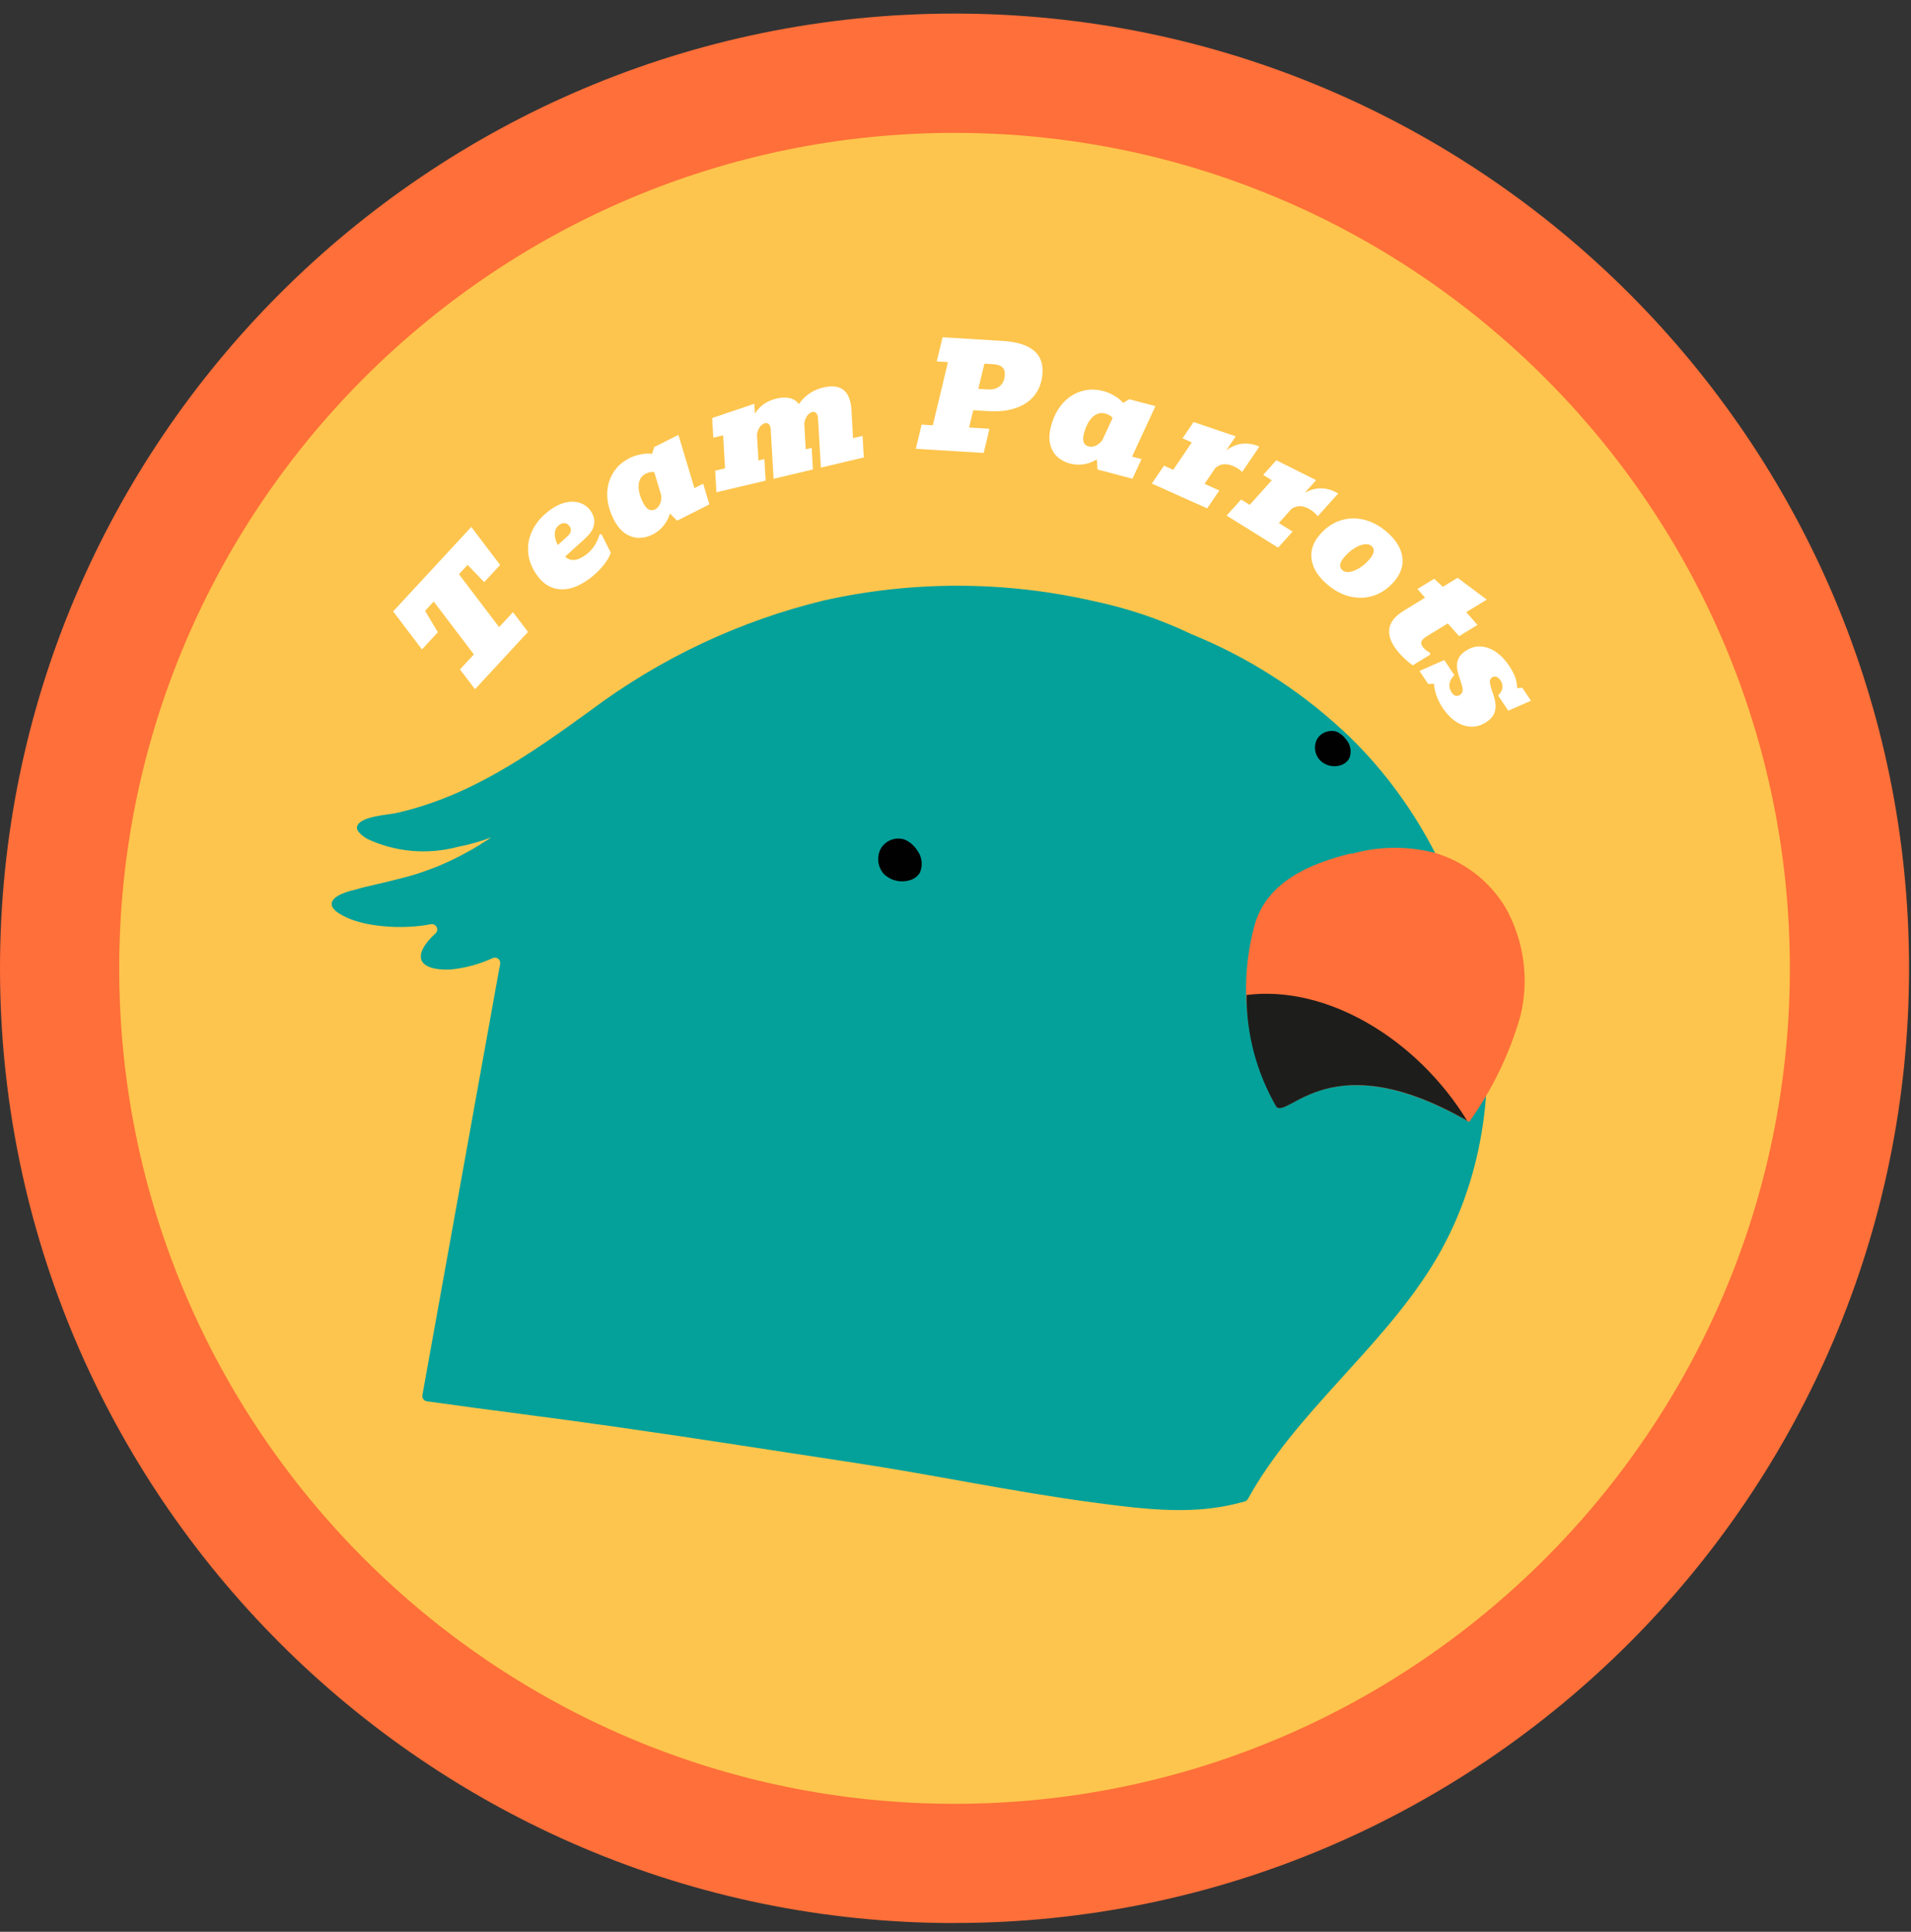 <svg width="187" height="189" viewBox="0 0 187 189" fill="none" xmlns="http://www.w3.org/2000/svg">
<rect x="0" y="0" width="187" height="189" fill="#333333" stroke="none"/>
<path d="M93.406 182.312C141.771 182.312 180.978 143.105 180.978 94.74C180.978 46.375 141.771 7.167 93.406 7.167C45.041 7.167 5.833 46.375 5.833 94.74C5.833 143.105 45.041 182.312 93.406 182.312Z" fill="#FDC54D"/>
<path d="M93.405 188.145C41.903 188.145 0 146.242 0 94.74C0 43.237 41.903 1.328 93.405 1.328C144.908 1.328 186.811 43.231 186.811 94.734C186.811 146.236 144.908 188.139 93.405 188.139V188.145ZM93.405 13C48.334 13 11.666 49.668 11.666 94.74C11.666 139.811 48.334 176.479 93.405 176.479C138.477 176.479 175.145 139.811 175.145 94.74C175.145 49.668 138.477 13 93.405 13Z" fill="#FF6F39"/>
<path d="M131.331 71.402C127.021 67.425 122.027 64.256 116.595 62.049C113.555 60.594 110.355 59.509 107.056 58.818C98.363 56.827 89.336 56.802 80.63 58.744C72.355 60.748 64.574 64.417 57.761 69.528C51.86 73.801 45.96 77.951 38.721 79.554C37.944 79.732 35.2 79.843 34.935 80.885C34.874 81.212 35.145 81.576 35.897 82.051C35.922 82.063 35.946 82.082 35.977 82.094C38.727 83.37 41.841 83.641 44.776 82.858C45.898 82.643 47.008 82.328 48.081 81.927C47.23 82.482 46.41 83.006 45.633 83.413C43.95 84.344 42.168 85.09 40.324 85.639C38.727 86.083 37.315 86.41 36.168 86.675C35.577 86.786 35.052 86.971 34.608 87.082C34.214 87.168 33.825 87.292 33.455 87.452C32.827 87.711 32.494 88.056 32.457 88.383C32.42 88.704 32.678 89.08 33.314 89.45C33.69 89.672 34.09 89.857 34.504 90.005C35.059 90.196 35.632 90.344 36.212 90.448C37.907 90.738 39.627 90.775 41.335 90.559C41.613 90.522 41.884 90.473 42.155 90.424C42.692 90.325 43.012 90.991 42.593 91.343C41.52 92.304 41.033 93.235 41.218 93.864C41.403 94.493 42.285 94.9 43.937 94.863C43.956 94.863 43.98 94.863 43.999 94.863C45.454 94.728 46.878 94.351 48.204 93.741C48.592 93.562 49.018 93.883 48.944 94.302C48.87 94.721 48.802 95.097 48.722 95.498C46.262 109.155 43.795 122.825 41.335 136.488C41.28 136.778 41.483 137.056 41.779 137.099C48.007 137.98 53.883 138.683 60.036 139.565C68.613 140.786 75.506 141.89 83.392 143.08C91.241 144.263 99.01 145.934 106.884 146.983C110.478 147.463 114.209 147.963 117.84 147.636C119.197 147.513 120.516 147.26 121.805 146.896C121.941 146.859 122.051 146.767 122.119 146.643C126.694 138.338 135.018 132.074 140.123 123.861C150.266 107.534 145.469 84.486 131.362 71.421L131.331 71.402Z" fill="#04A19A"/>
<path d="M89.675 83.095C90.217 83.736 90.347 84.63 90.008 85.395C89.767 85.765 89.397 86.03 88.972 86.135C88.09 86.387 87.141 86.141 86.487 85.506C85.877 84.821 85.76 83.829 86.191 83.021C86.66 82.225 87.615 81.862 88.491 82.127C88.972 82.33 89.379 82.663 89.681 83.089L89.675 83.095Z" fill="#010101"/>
<path d="M131.738 72.365C132.188 72.889 132.293 73.629 132.003 74.258C131.799 74.56 131.497 74.782 131.146 74.887C130.431 75.096 129.66 74.893 129.142 74.356C128.636 73.802 128.532 72.981 128.877 72.316C129.265 71.668 130.042 71.366 130.77 71.576C131.164 71.742 131.497 72.02 131.738 72.371V72.365Z" fill="#010101"/>
<path d="M132.225 83.543C134.839 82.803 137.602 82.754 140.241 83.395C143.206 84.227 145.741 86.163 147.325 88.802C149.138 92.027 149.656 95.825 148.774 99.42C147.707 103.131 146.012 106.634 143.761 109.772C130.326 101.978 126.133 109.402 124.906 108.286C121.941 102.922 121.158 96.62 122.718 90.695C123.871 86.206 128.322 84.455 132.219 83.493V83.543H132.225Z" fill="#FF6F39"/>
<path d="M143.613 109.673C130.326 102.028 126.127 109.408 124.906 108.298C122.977 104.975 121.965 101.195 121.978 97.348C129.808 96.349 138.644 101.609 143.583 109.673H143.62H143.613Z" fill="#1D1D1B"/>
<path d="M46.482 67.431L45.012 65.493L46.369 64.026L42.441 58.849L41.597 59.761L42.847 61.854L41.291 63.535L38.47 59.819L46.117 51.555L48.938 55.272L47.382 56.953L45.755 55.268L44.911 56.18L48.84 61.357L50.197 59.889L51.667 61.827L46.482 67.431Z" fill="white"/>
<path d="M57.715 56.592C56.695 57.353 55.739 57.708 54.847 57.657C53.959 57.604 53.216 57.176 52.618 56.375C52.076 55.648 51.767 54.897 51.692 54.122C51.613 53.343 51.751 52.595 52.103 51.876C52.457 51.15 53.012 50.505 53.769 49.941C54.325 49.526 54.861 49.265 55.376 49.158C55.888 49.048 56.35 49.064 56.763 49.207C57.175 49.349 57.51 49.593 57.767 49.938C57.928 50.153 58.045 50.404 58.119 50.689C58.193 50.974 58.167 51.291 58.04 51.64C57.914 51.982 57.632 52.351 57.194 52.746L55.299 54.454C55.82 54.96 56.508 54.895 57.361 54.259C57.654 54.04 57.914 53.762 58.142 53.425C58.373 53.085 58.549 52.709 58.669 52.297L58.857 52.26L59.764 54.068C59.685 54.341 59.537 54.634 59.319 54.946C59.105 55.255 58.855 55.554 58.568 55.843C58.285 56.129 58.001 56.379 57.715 56.592ZM54.528 53.211L54.591 53.319L55.517 52.482C55.722 52.3 55.835 52.123 55.857 51.951C55.876 51.776 55.836 51.621 55.736 51.487C55.589 51.291 55.427 51.19 55.25 51.183C55.073 51.171 54.903 51.225 54.74 51.347C54.454 51.56 54.303 51.834 54.288 52.169C54.273 52.498 54.353 52.845 54.528 53.211Z" fill="white"/>
<path d="M63.855 52.297C63.413 52.521 62.957 52.629 62.487 52.623C62.02 52.61 61.575 52.459 61.154 52.169C60.732 51.879 60.367 51.428 60.059 50.817C59.641 49.991 59.428 49.188 59.419 48.41C59.413 47.63 59.598 46.928 59.972 46.303C60.344 45.675 60.891 45.178 61.614 44.813C61.92 44.659 62.277 44.54 62.687 44.458C63.098 44.369 63.473 44.351 63.81 44.404L64.019 43.738L66.385 42.543L67.952 47.755L68.807 47.323L69.418 49.347L66.264 50.94L65.557 50.248C65.41 50.726 65.186 51.14 64.885 51.489C64.587 51.832 64.243 52.101 63.855 52.297ZM64.118 49.831C64.296 49.742 64.444 49.584 64.563 49.358C64.682 49.132 64.732 48.84 64.712 48.482L64.019 46.188C63.893 46.163 63.755 46.168 63.606 46.202C63.455 46.231 63.32 46.276 63.2 46.337C62.775 46.552 62.539 46.917 62.494 47.432C62.453 47.946 62.597 48.529 62.926 49.181C63.262 49.846 63.66 50.063 64.118 49.831Z" fill="white"/>
<path d="M70.103 48.161L69.983 46.05L70.949 45.822L70.764 42.592L69.799 42.82L69.688 40.899L73.816 39.504L73.872 40.468C74.348 39.704 75.059 39.211 76.004 38.988C76.477 38.876 76.9 38.862 77.271 38.946C77.643 39.029 77.943 39.224 78.172 39.532C78.767 38.688 79.564 38.147 80.564 37.911C82.294 37.503 83.212 38.242 83.32 40.128L83.474 42.866L84.406 42.646L84.526 44.757L80.325 45.749L80.051 40.992C80.037 40.715 79.978 40.522 79.871 40.414C79.765 40.306 79.64 40.269 79.496 40.303C79.32 40.345 79.155 40.462 79.001 40.655C78.852 40.847 78.751 41.107 78.7 41.432L78.846 43.958L79.427 43.821L79.548 45.932L75.697 46.841L75.423 42.085C75.41 41.807 75.35 41.614 75.244 41.507C75.138 41.398 75.012 41.361 74.868 41.395C74.692 41.437 74.528 41.554 74.374 41.748C74.224 41.94 74.124 42.199 74.072 42.525L74.219 45.05L74.8 44.913L74.92 47.024L70.103 48.161Z" fill="white"/>
<path d="M89.617 43.91L90.185 41.545L91.28 41.612L92.761 35.429L91.667 35.363L92.235 32.998L98.096 33.355C100.826 33.521 102.132 34.564 102.015 36.486C101.964 37.331 101.717 38.044 101.273 38.624C100.835 39.2 100.227 39.627 99.45 39.904C98.673 40.181 97.753 40.288 96.691 40.223L95.236 40.135L94.827 41.827L96.822 41.949L96.254 44.313L89.617 43.91ZM97.151 35.627L96.327 35.577L95.732 38.044L96.653 38.1C97.157 38.13 97.553 38.023 97.841 37.776C98.134 37.529 98.295 37.166 98.325 36.686C98.345 36.344 98.261 36.088 98.072 35.919C97.883 35.75 97.576 35.653 97.151 35.627Z" fill="white"/>
<path d="M104.697 45.35C104.218 45.223 103.805 45.002 103.458 44.685C103.117 44.365 102.885 43.957 102.762 43.46C102.64 42.964 102.666 42.384 102.841 41.722C103.078 40.827 103.45 40.086 103.96 39.498C104.474 38.911 105.078 38.508 105.773 38.29C106.468 38.067 107.207 38.059 107.99 38.265C108.321 38.353 108.667 38.502 109.028 38.712C109.395 38.919 109.687 39.154 109.904 39.417L110.502 39.058L113.065 39.736L110.777 44.673L111.703 44.918L110.816 46.837L107.4 45.935L107.33 44.947C106.903 45.208 106.461 45.368 106.004 45.43C105.553 45.488 105.117 45.461 104.697 45.35ZM106.531 43.681C106.723 43.731 106.939 43.712 107.178 43.622C107.417 43.532 107.648 43.346 107.871 43.066L108.876 40.89C108.798 40.788 108.692 40.7 108.558 40.627C108.426 40.548 108.294 40.492 108.165 40.458C107.704 40.336 107.285 40.453 106.909 40.808C106.537 41.165 106.258 41.697 106.071 42.403C105.881 43.124 106.034 43.549 106.531 43.681Z" fill="white"/>
<path d="M112.711 47.309L113.899 45.559L114.805 45.965L116.622 43.289L115.716 42.882L116.796 41.29L120.922 42.692L119.982 44.073C120.49 43.688 121.023 43.467 121.579 43.413C122.136 43.358 122.687 43.453 123.232 43.698L121.552 46.17C121.315 45.942 121.046 45.76 120.747 45.626C120.02 45.3 119.413 45.355 118.923 45.789L117.87 47.34L119.314 47.988L118.126 49.737L112.711 47.309Z" fill="white"/>
<path d="M120.033 50.443L121.446 48.87L122.289 49.395L124.45 46.988L123.608 46.463L124.893 45.031L128.791 46.977L127.674 48.219C128.229 47.905 128.787 47.759 129.346 47.78C129.905 47.801 130.438 47.97 130.945 48.286L128.947 50.508C128.742 50.25 128.501 50.034 128.222 49.861C127.546 49.44 126.937 49.412 126.393 49.776L125.14 51.171L126.483 52.008L125.07 53.581L120.033 50.443Z" fill="white"/>
<path d="M129.875 57.176C128.995 56.425 128.487 55.62 128.35 54.761C128.22 53.901 128.477 53.095 129.12 52.342C129.702 51.659 130.366 51.191 131.111 50.939C131.856 50.687 132.623 50.651 133.412 50.831C134.207 51.011 134.967 51.411 135.692 52.03C136.572 52.781 137.079 53.585 137.212 54.441C137.348 55.3 137.094 56.108 136.448 56.864C135.868 57.543 135.206 58.009 134.461 58.262C133.716 58.514 132.946 58.55 132.15 58.37C131.358 58.193 130.6 57.795 129.875 57.176ZM131.366 55.793C131.549 55.949 131.79 56.002 132.088 55.953C132.392 55.902 132.716 55.769 133.06 55.551C133.404 55.334 133.728 55.047 134.031 54.692C134.5 54.143 134.557 53.716 134.201 53.413C134.022 53.26 133.78 53.208 133.475 53.258C133.174 53.305 132.851 53.437 132.507 53.655C132.163 53.872 131.839 54.159 131.536 54.514C131.067 55.063 131.011 55.489 131.366 55.793Z" fill="white"/>
<path d="M136.937 63.915C136.208 63.089 135.876 62.324 135.939 61.62C136.003 60.916 136.478 60.293 137.364 59.751L139.45 58.475L138.701 57.627L140.343 56.623L141.188 57.413L142.63 56.529L145.487 58.665L143.478 59.892L144.58 61.141L142.775 62.243L141.673 60.994L139.546 62.297C139.297 62.449 139.144 62.611 139.088 62.785C139.034 62.962 139.101 63.156 139.287 63.368C139.401 63.496 139.509 63.595 139.613 63.664C139.72 63.736 139.819 63.799 139.911 63.854L139.963 64.04L138.245 65.093C138.016 64.931 137.797 64.757 137.589 64.57C137.378 64.386 137.161 64.168 136.937 63.915Z" fill="white"/>
<path d="M141.188 69.281C140.925 68.889 140.719 68.486 140.571 68.073C140.422 67.66 140.343 67.268 140.333 66.896L139.753 66.917L138.903 65.648L141.326 64.575L142.315 66.051C142.032 66.336 141.873 66.626 141.838 66.923C141.81 67.221 141.875 67.489 142.035 67.727C142.285 68.1 142.564 68.183 142.871 67.977C143.04 67.864 143.125 67.712 143.126 67.522C143.127 67.332 143.084 67.115 142.999 66.871C142.92 66.629 142.836 66.371 142.747 66.096C142.657 65.822 142.599 65.544 142.571 65.261C142.55 64.98 142.597 64.706 142.713 64.439C142.833 64.169 143.064 63.919 143.407 63.69C143.887 63.368 144.381 63.22 144.89 63.247C145.4 63.278 145.896 63.456 146.375 63.781C146.857 64.109 147.29 64.56 147.674 65.132C147.927 65.509 148.121 65.878 148.257 66.238C148.392 66.598 148.46 66.96 148.458 67.323L148.96 67.287L149.811 68.555L147.592 69.534L146.602 68.058C146.867 67.763 147.007 67.494 147.022 67.25C147.036 67.006 146.977 66.784 146.843 66.584C146.709 66.384 146.567 66.26 146.416 66.21C146.272 66.162 146.137 66.18 146.01 66.265C145.86 66.365 145.787 66.509 145.79 66.697C145.799 66.885 145.845 67.103 145.926 67.349C146.011 67.599 146.097 67.865 146.185 68.145C146.275 68.43 146.329 68.717 146.345 69.007C146.363 69.301 146.309 69.586 146.181 69.861C146.056 70.139 145.819 70.396 145.469 70.631C144.985 70.955 144.484 71.11 143.967 71.095C143.456 71.081 142.96 70.918 142.477 70.606C141.999 70.291 141.569 69.85 141.188 69.281Z" fill="white"/>
</svg>
